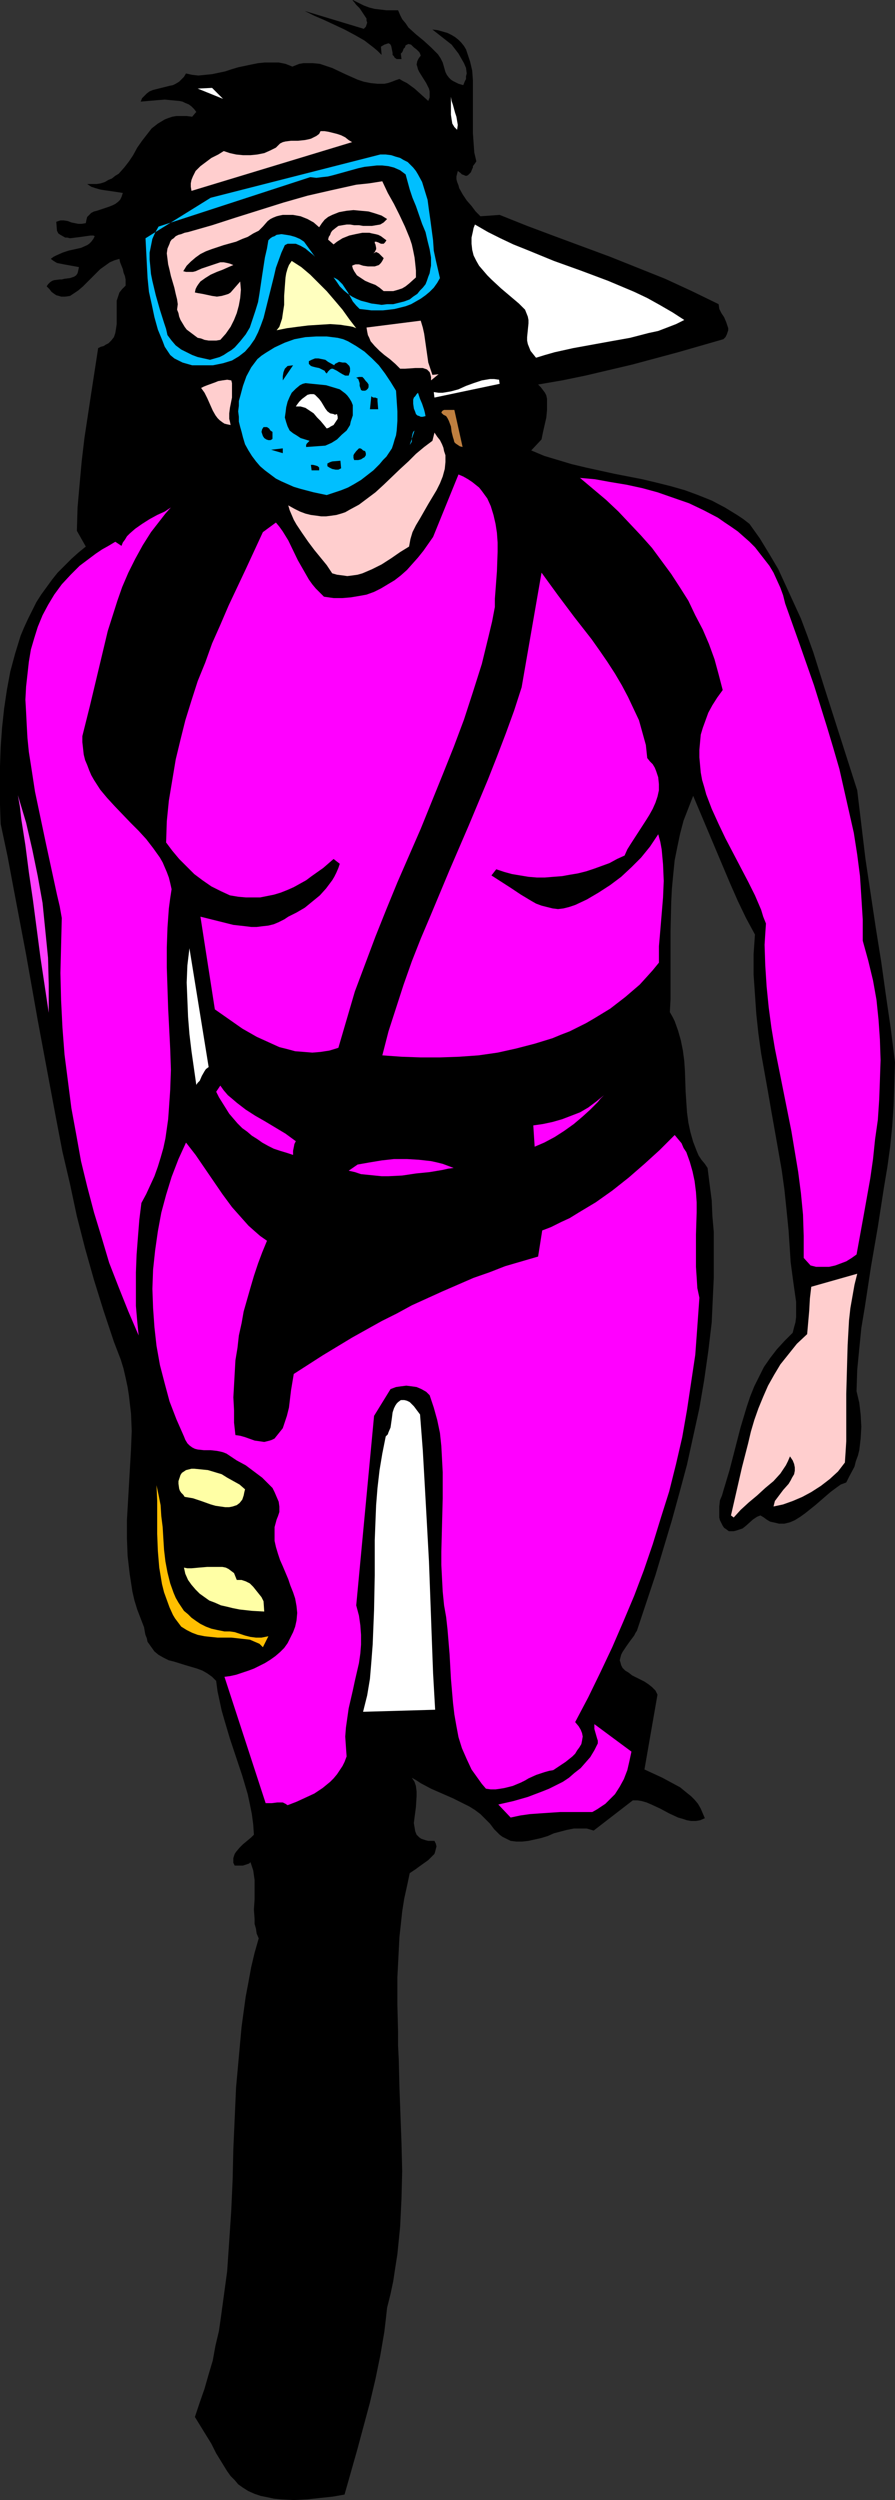 <?xml version="1.0" encoding="UTF-8" standalone="no"?>
<svg
   version="1.0"
   width="55.746mm"
   height="155.668mm"
   id="svg44"
   sodipodi:docname="Scuba Diver 24.wmf"
   xmlns:inkscape="http://www.inkscape.org/namespaces/inkscape"
   xmlns:sodipodi="http://sodipodi.sourceforge.net/DTD/sodipodi-0.dtd"
   xmlns="http://www.w3.org/2000/svg"
   xmlns:svg="http://www.w3.org/2000/svg">
  <rect width="100%" height="100%" fill="#333333" stroke="none"/>
  <sodipodi:namedview
     id="namedview44"
     pagecolor="#ffffff"
     bordercolor="#000000"
     borderopacity="0.25"
     inkscape:showpageshadow="2"
     inkscape:pageopacity="0.0"
     inkscape:pagecheckerboard="0"
     inkscape:deskcolor="#d1d1d1"
     inkscape:document-units="mm" />
  <defs
     id="defs1">
    <pattern
       id="WMFhbasepattern"
       patternUnits="userSpaceOnUse"
       width="6"
       height="6"
       x="0"
       y="0" />
  </defs>
  <path
     style="fill:#000000;fill-opacity:1;fill-rule:evenodd;stroke:none"
     d="m 20.197,128.627 -2.1,-3.717 0.162,-5.494 0.485,-5.494 0.485,-5.333 0.646,-5.494 1.616,-10.665 1.616,-10.503 0.646,-0.323 0.646,-0.162 0.485,-0.323 0.646,-0.323 0.646,-0.646 0.646,-0.808 0.323,-0.97 0.162,-0.97 0.162,-1.131 V 75.14 74.009 71.746 70.777 l 0.323,-0.97 0.323,-0.97 0.646,-0.808 0.808,-0.808 v -0.646 -0.808 l -0.162,-0.808 -0.323,-0.808 -0.162,-0.808 -0.323,-0.808 -0.323,-0.808 -0.162,-0.808 -1.131,0.323 -1.131,0.485 -1.131,0.808 -1.131,0.808 -2.1,2.101 -1.939,1.939 -1.131,0.97 -0.969,0.646 -0.969,0.646 -1.131,0.162 h -0.485 -0.485 l -0.485,-0.162 -0.646,-0.162 -0.485,-0.323 -0.646,-0.485 -0.485,-0.646 -0.646,-0.646 0.323,-0.485 0.485,-0.485 0.485,-0.323 0.485,-0.162 1.293,-0.162 H 14.542 l 0.646,-0.162 1.293,-0.162 0.485,-0.162 0.485,-0.162 0.485,-0.323 0.323,-0.485 0.162,-0.646 0.162,-0.808 -1.777,-0.323 -1.777,-0.323 -0.808,-0.162 -0.808,-0.162 -0.808,-0.485 -0.646,-0.485 0.646,-0.485 0.646,-0.323 1.454,-0.646 1.454,-0.485 1.454,-0.323 1.454,-0.323 1.454,-0.646 0.485,-0.323 0.485,-0.485 0.485,-0.646 0.323,-0.646 -0.323,-0.162 h -0.646 l -1.131,0.162 -1.131,0.162 -1.293,0.162 -1.293,0.162 -0.646,-0.162 H 15.35 L 14.219,55.264 13.734,54.941 13.411,54.295 v 0 l -0.162,-2.101 0.969,-0.323 h 0.808 l 0.969,0.162 0.808,0.323 0.808,0.162 0.808,0.162 h 0.808 l 0.969,-0.162 0.162,-0.808 0.162,-0.646 0.485,-0.485 0.485,-0.485 0.646,-0.323 0.646,-0.162 1.454,-0.485 1.454,-0.485 0.808,-0.323 0.646,-0.323 0.646,-0.485 0.485,-0.485 0.323,-0.646 0.323,-0.97 L 26.821,45.084 24.559,44.761 23.59,44.599 22.459,44.276 21.489,43.953 20.52,43.306 h 1.131 1.131 l 0.969,-0.162 0.969,-0.323 0.808,-0.485 0.808,-0.323 0.808,-0.646 0.808,-0.485 1.293,-1.454 1.131,-1.454 0.969,-1.454 0.969,-1.778 1.131,-1.616 1.131,-1.454 1.131,-1.454 1.454,-1.131 0.808,-0.485 0.808,-0.485 0.808,-0.323 0.969,-0.323 0.969,-0.162 h 1.131 1.293 l 1.293,0.162 0.969,-1.131 v 0 l -0.485,-0.646 -0.646,-0.646 -0.646,-0.485 -0.808,-0.323 -0.646,-0.323 -0.808,-0.162 -1.777,-0.162 -1.616,-0.162 -1.939,0.162 -1.939,0.162 -1.777,0.162 0.323,-0.808 0.646,-0.646 0.485,-0.485 0.646,-0.485 0.808,-0.323 0.646,-0.162 3.231,-0.808 0.808,-0.162 0.646,-0.323 0.808,-0.485 0.485,-0.485 0.646,-0.646 0.485,-0.808 1.454,0.323 1.454,0.162 1.616,-0.162 1.616,-0.162 3.07,-0.646 1.454,-0.485 1.616,-0.485 3.07,-0.646 1.616,-0.323 1.616,-0.162 h 1.616 1.616 l 1.616,0.323 1.616,0.646 0.808,-0.323 0.808,-0.323 0.969,-0.162 h 0.808 1.454 l 1.616,0.162 1.454,0.485 1.454,0.485 3.07,1.454 2.908,1.293 1.454,0.485 1.616,0.323 1.616,0.162 h 1.616 l 0.808,-0.162 0.969,-0.323 0.808,-0.323 0.969,-0.323 0.808,0.485 0.969,0.485 1.777,1.293 1.616,1.454 1.616,1.454 0.323,-0.808 v -0.646 -0.808 l -0.162,-0.646 -0.323,-0.646 -0.323,-0.646 -0.808,-1.293 -0.808,-1.293 -0.323,-0.646 -0.162,-0.646 -0.162,-0.485 0.162,-0.808 0.323,-0.646 0.485,-0.646 -0.162,-0.485 -0.162,-0.323 -0.646,-0.646 -0.646,-0.485 -0.646,-0.646 -0.646,-0.162 -0.323,0.162 -0.323,0.162 -0.162,0.485 -0.323,0.323 -0.162,0.485 -0.162,0.323 -0.323,0.323 0.162,1.293 H 93.875 93.39 L 92.905,13.574 92.744,13.25 92.421,12.927 v -0.485 l -0.162,-0.808 -0.162,-0.808 -0.162,-0.323 -0.162,-0.162 -0.323,-0.162 -0.485,0.162 -0.485,0.162 -0.808,0.485 0.162,1.939 L 88.866,11.958 87.896,11.15 85.796,9.534 83.534,8.241 81.11,6.948 76.263,4.686 74.001,3.717 71.739,2.585 85.634,6.787 86.119,6.302 86.281,5.817 86.442,5.333 86.281,4.848 V 4.363 L 85.958,3.878 85.311,2.909 84.665,1.939 83.857,1.131 83.372,0.485 83.049,0.162 V 0 l 1.293,0.646 1.293,0.646 1.293,0.485 1.293,0.323 1.454,0.162 1.293,0.162 h 1.293 1.454 l 0.485,1.131 0.485,0.97 0.808,0.97 0.646,0.97 1.777,1.616 1.777,1.454 1.777,1.616 0.808,0.808 0.808,0.808 0.646,0.97 0.485,0.97 0.323,1.131 0.323,1.131 0.323,0.646 0.485,0.646 0.485,0.485 0.485,0.323 0.646,0.323 0.646,0.323 1.131,0.323 0.323,-0.808 0.323,-0.646 v -0.646 l 0.162,-0.646 -0.162,-1.293 -0.485,-1.131 -0.646,-1.131 -0.646,-1.131 -1.616,-2.101 -4.524,-3.555 1.293,0.162 1.131,0.323 1.131,0.323 0.969,0.485 0.808,0.485 0.808,0.646 0.646,0.646 0.646,0.808 0.485,0.808 0.323,0.97 0.323,0.97 0.323,0.97 0.485,2.101 0.162,2.262 v 2.424 5.009 2.585 2.424 l 0.162,2.262 0.162,2.262 0.485,2.101 -0.323,0.485 -0.485,0.646 v 0.323 l -0.162,0.323 -0.323,0.808 -0.485,0.485 -0.162,0.162 -0.323,0.162 h -0.323 l -0.323,-0.162 -0.485,-0.162 -0.323,-0.323 -0.646,-0.485 -0.162,0.646 -0.162,0.646 v 0.646 l 0.162,0.646 0.323,0.808 0.162,0.646 0.808,1.454 0.969,1.454 1.131,1.293 0.969,1.293 1.131,1.131 4.524,-0.323 6.463,2.585 6.463,2.424 13.088,4.848 6.463,2.585 6.463,2.585 6.301,2.909 6.301,3.07 0.162,1.131 0.485,0.97 0.323,0.485 0.323,0.485 0.485,1.131 0.323,0.97 0.162,0.485 v 0.485 l -0.162,0.485 -0.162,0.485 -0.323,0.646 -0.485,0.485 -10.664,3.07 -10.825,2.909 -5.494,1.293 -5.494,1.293 -5.494,1.131 -5.655,0.97 0.646,0.646 0.485,0.646 0.485,0.646 0.323,0.646 0.162,0.808 v 0.808 1.778 l -0.162,1.778 -0.808,3.555 -0.323,1.616 -2.424,2.585 3.07,1.293 3.231,0.97 3.231,0.97 3.393,0.808 6.625,1.454 6.625,1.293 3.393,0.808 3.231,0.808 3.393,0.97 3.07,1.131 3.231,1.293 3.07,1.616 2.908,1.778 1.454,0.97 1.454,1.131 2.424,3.393 2.262,3.717 2.1,3.555 1.777,3.878 1.777,3.878 1.777,3.878 1.454,3.878 1.454,4.04 2.585,8.241 2.585,8.08 2.585,8.08 2.585,8.08 0.969,8.08 0.969,8.08 2.424,16.159 1.293,8.08 1.131,8.08 1.131,7.756 0.969,7.756 -0.162,5.171 -0.162,5.009 -0.323,4.848 -0.485,4.848 -0.646,4.686 -0.808,4.848 -1.454,9.372 -1.616,9.372 -1.454,9.534 -0.808,4.848 -0.485,4.848 -0.485,5.009 -0.162,5.009 0.646,2.747 0.323,2.747 0.162,2.909 -0.162,2.747 -0.323,2.747 -0.323,1.293 -0.485,1.293 -0.323,1.293 -1.293,2.424 -0.646,1.293 -1.293,0.485 -1.131,0.808 -1.293,0.97 -1.131,0.97 -2.424,2.101 -2.424,1.939 -1.131,0.808 -1.293,0.808 -1.131,0.485 -1.293,0.323 h -1.293 l -0.646,-0.162 -1.454,-0.323 -0.808,-0.485 -0.646,-0.485 -0.808,-0.485 -0.808,0.323 -0.969,0.646 -1.616,1.454 -0.808,0.646 -0.969,0.323 -0.485,0.162 -0.646,0.162 h -0.485 -0.646 l -0.646,-0.485 -0.485,-0.323 -0.323,-0.485 -0.323,-0.646 -0.323,-0.646 -0.162,-0.646 v -1.293 -1.293 l 0.162,-1.454 0.485,-1.131 0.323,-1.131 1.454,-4.848 2.585,-10.019 1.454,-4.848 0.808,-2.424 0.969,-2.424 1.131,-2.262 1.131,-2.262 1.454,-2.101 1.616,-2.101 1.777,-1.939 1.939,-1.939 0.323,-1.293 0.323,-1.131 0.162,-1.293 v -1.131 -2.424 l -0.323,-2.262 -0.323,-2.262 -0.323,-2.424 -0.323,-2.424 -0.162,-2.585 -0.323,-4.848 -0.485,-4.848 -0.485,-4.686 -0.646,-4.686 -1.616,-9.211 -0.808,-4.525 -0.808,-4.686 -1.616,-9.049 -0.646,-4.686 -0.485,-4.525 -0.323,-4.686 -0.323,-4.686 v -4.686 l 0.323,-4.686 -2.1,-3.878 -1.939,-4.04 -1.777,-4.04 -1.777,-4.201 -6.948,-16.482 -1.131,2.909 -1.131,2.909 -0.808,3.07 -0.646,3.07 -0.646,3.232 -0.323,3.232 -0.323,3.393 -0.162,3.232 -0.162,6.787 v 12.927 3.07 l -0.162,3.07 0.646,1.131 0.485,0.97 0.808,2.262 0.646,2.262 0.485,2.424 0.323,2.424 0.162,2.424 0.162,4.848 0.323,4.848 0.323,2.424 0.485,2.262 0.646,2.262 0.808,2.101 0.485,1.131 0.646,0.97 0.808,0.97 0.646,0.97 0.485,3.878 0.485,3.717 0.162,3.717 0.323,3.717 v 3.555 7.272 l -0.323,6.948 -0.162,3.555 -0.808,6.787 -0.969,6.787 -1.131,6.625 -1.454,6.625 -1.454,6.625 -1.777,6.625 -1.777,6.464 -1.939,6.464 -1.939,6.464 -4.363,13.089 -0.323,0.485 -0.323,0.646 -0.969,1.293 -0.808,1.131 -0.969,1.454 -0.323,0.646 -0.162,0.646 -0.162,0.646 0.162,0.485 0.162,0.646 0.323,0.646 0.646,0.646 0.808,0.485 0.808,0.646 0.969,0.485 1.939,0.97 0.969,0.646 0.808,0.646 0.808,0.808 0.485,0.97 -3.07,17.613 4.201,1.939 2.1,1.131 2.1,1.131 1.777,1.454 0.808,0.646 0.808,0.808 0.808,0.97 0.646,1.131 0.485,1.131 0.485,1.131 -1.131,0.485 -0.969,0.162 h -1.131 l -0.969,-0.162 -0.969,-0.323 -1.131,-0.323 -2.1,-0.97 -2.1,-1.131 -2.1,-0.97 -1.131,-0.485 -1.131,-0.323 -0.969,-0.162 h -1.131 l -9.21,7.11 -1.616,-0.485 h -1.454 -1.616 l -1.616,0.323 -3.07,0.808 -1.454,0.646 -1.616,0.485 -1.454,0.323 -1.454,0.323 -1.454,0.162 h -1.454 l -1.293,-0.162 -0.646,-0.323 -0.646,-0.323 -0.646,-0.323 -0.646,-0.485 -0.646,-0.646 -0.646,-0.646 -0.969,-1.293 -1.131,-1.131 -1.131,-1.131 -1.293,-0.97 -1.293,-0.808 -1.293,-0.646 -2.585,-1.293 -2.585,-1.131 -2.585,-1.131 -2.424,-1.293 -0.969,-0.646 -1.131,-0.646 0.646,0.97 0.323,0.97 0.162,1.293 v 1.131 l -0.162,2.585 -0.323,2.424 -0.162,1.293 0.162,0.97 0.162,0.97 0.323,0.808 0.323,0.323 0.323,0.323 0.485,0.323 0.485,0.162 0.485,0.162 0.646,0.162 h 1.454 l 0.323,0.646 0.162,0.646 -0.162,0.646 -0.162,0.646 -0.162,0.485 -0.485,0.485 -0.969,0.97 -1.131,0.808 -1.131,0.808 -0.646,0.485 -0.485,0.323 -0.969,0.646 -0.646,3.07 -0.646,2.909 -0.485,3.07 -0.323,3.07 -0.323,2.909 -0.162,3.232 -0.323,6.302 v 6.302 l 0.162,6.464 v 3.232 l 0.162,3.232 0.162,6.625 0.485,13.089 0.162,6.625 -0.162,6.464 -0.323,6.625 -0.323,3.232 -0.323,3.232 -0.485,3.07 -0.485,3.232 -0.646,3.07 -0.808,3.232 -0.323,2.909 -0.323,2.747 -0.969,5.656 -1.131,5.494 -1.293,5.494 -2.908,10.827 -3.07,10.827 -2.747,0.485 -3.07,0.323 -2.908,0.323 -3.231,0.162 -3.07,-0.162 -1.616,-0.162 -1.454,-0.323 -1.616,-0.323 -1.454,-0.485 -1.454,-0.646 -1.293,-0.808 -1.131,-0.808 -0.808,-0.97 -0.969,-0.97 -0.808,-1.131 -1.293,-2.101 -1.293,-2.101 -1.131,-2.262 -1.293,-2.101 -1.293,-2.101 -1.293,-2.101 1.131,-3.393 1.131,-3.232 0.969,-3.393 0.969,-3.232 0.646,-3.555 0.808,-3.393 0.485,-3.393 0.485,-3.555 0.969,-7.11 0.485,-7.11 0.485,-7.272 0.323,-7.272 0.162,-7.11 0.323,-7.272 0.323,-7.272 0.646,-7.11 0.646,-7.11 0.485,-3.555 0.485,-3.555 0.646,-3.393 0.646,-3.555 0.808,-3.393 0.969,-3.393 -0.485,-1.131 -0.162,-1.131 -0.323,-1.131 v -1.131 l -0.162,-2.262 0.162,-2.424 v -2.262 -2.262 l -0.323,-2.262 -0.323,-0.97 -0.323,-0.97 -0.323,0.323 -0.485,0.162 -0.969,0.323 h -1.939 l -0.323,-0.646 v -0.485 -0.646 l 0.162,-0.485 0.162,-0.485 0.323,-0.485 0.808,-0.97 0.808,-0.808 0.969,-0.808 0.969,-0.808 0.646,-0.646 -0.162,-2.424 -0.323,-2.424 -0.485,-2.424 -0.485,-2.262 -1.293,-4.363 -1.454,-4.363 -1.454,-4.363 -1.293,-4.363 -0.646,-2.262 -0.485,-2.262 -0.485,-2.262 -0.323,-2.424 -0.969,-0.97 -1.131,-0.808 -1.131,-0.646 -1.293,-0.485 -2.747,-0.808 -2.585,-0.808 -1.293,-0.323 -1.293,-0.646 -1.131,-0.646 -0.969,-0.808 -0.808,-1.131 -0.808,-1.131 -0.162,-0.808 -0.323,-0.808 -0.162,-0.808 -0.162,-0.97 -0.808,-2.101 -0.808,-2.101 -0.646,-2.101 -0.485,-2.101 -0.323,-2.101 -0.323,-2.101 -0.485,-4.201 -0.162,-4.201 v -4.201 l 0.969,-16.805 0.162,-4.201 -0.162,-4.04 -0.485,-4.201 -0.323,-2.101 -0.485,-2.262 -0.485,-2.101 -0.646,-2.101 -0.808,-2.101 -0.808,-2.101 -2.424,-7.272 -2.262,-7.272 -2.1,-7.433 -1.939,-7.595 -1.616,-7.595 -1.777,-7.595 -1.454,-7.595 -1.454,-7.756 L 8.887,240.124 6.14,224.612 3.231,209.261 1.777,201.504 0.162,193.909 0,189.385 v -4.525 -4.525 l 0.162,-4.525 0.323,-4.525 0.485,-4.525 0.646,-4.363 0.808,-4.363 1.131,-4.201 0.646,-2.101 0.646,-2.101 0.808,-1.939 0.969,-2.101 0.969,-1.939 0.969,-1.939 1.131,-1.778 1.293,-1.778 1.293,-1.778 1.293,-1.616 1.616,-1.616 1.616,-1.616 1.616,-1.454 z"
     id="path1" />
  <path
     style="fill:#ff3fff;fill-opacity:1;fill-rule:evenodd;stroke:none"
     d="m 4.201,187.123 1.939,6.464 1.454,6.302 1.293,6.302 1.131,6.302 0.646,6.464 0.646,6.464 0.162,6.302 v 6.625 L 10.502,231.883 9.533,225.42 7.756,211.846 6.786,205.221 5.978,198.919 5.494,195.848 5.009,192.778 4.686,189.87 Z"
     id="path2" />
  <path
     style="fill:#ff00ff;fill-opacity:1;fill-rule:evenodd;stroke:none"
     d="m 27.145,127.495 1.454,0.97 0.323,-0.808 0.485,-0.646 0.485,-0.808 0.646,-0.646 1.293,-1.131 1.616,-1.131 1.777,-1.131 1.777,-0.97 1.777,-0.808 1.454,-0.97 -1.293,1.454 -1.131,1.454 -2.262,2.909 -1.939,3.07 -1.777,3.232 -1.616,3.232 -1.454,3.393 -1.131,3.232 -1.131,3.555 -1.131,3.555 -0.808,3.393 -3.393,14.22 -1.777,7.11 V 174.68 l 0.162,1.454 0.162,1.454 0.323,1.293 0.485,1.131 0.485,1.293 0.485,1.131 0.646,1.131 1.454,2.262 1.616,1.939 1.777,1.939 3.716,3.878 1.939,1.939 1.777,1.939 1.616,2.101 1.616,2.262 0.646,1.131 0.485,1.131 0.485,1.131 0.485,1.293 0.323,1.293 0.323,1.454 -0.323,2.101 -0.323,2.424 -0.323,4.525 -0.162,4.686 v 4.686 l 0.323,9.695 0.485,9.534 0.162,4.848 -0.162,4.686 -0.323,4.686 -0.162,2.262 -0.323,2.262 -0.323,2.262 -0.485,2.262 -0.646,2.262 -0.646,2.101 -0.808,2.262 -0.969,2.101 -0.969,2.101 -1.131,2.101 -0.485,3.878 -0.323,4.04 -0.323,4.201 -0.162,4.201 v 4.04 3.878 l 0.323,3.717 0.162,1.616 0.162,1.616 -2.424,-5.656 -2.262,-5.656 -2.262,-5.817 -1.777,-5.979 -1.777,-5.817 -1.616,-6.14 -1.454,-5.979 -1.131,-6.302 -1.131,-6.14 -0.808,-6.302 -0.808,-6.302 -0.485,-6.302 -0.323,-6.464 -0.162,-6.464 0.162,-6.464 0.162,-6.464 -0.485,-2.747 -0.646,-2.747 -1.293,-5.979 -1.293,-5.979 -1.293,-6.14 -1.293,-6.14 -0.969,-6.302 -0.485,-3.07 -0.323,-3.232 -0.162,-2.909 -0.162,-3.232 -0.162,-2.909 0.162,-3.07 0.323,-2.909 0.323,-2.909 0.485,-2.909 0.808,-2.747 0.808,-2.585 1.131,-2.747 1.293,-2.424 1.454,-2.424 1.777,-2.424 2.1,-2.262 2.1,-2.101 1.293,-0.97 1.293,-0.97 1.293,-0.97 1.454,-0.97 1.454,-0.808 z"
     id="path3" />
  <path
     style="fill:#ffbf00;fill-opacity:1;fill-rule:evenodd;stroke:none"
     d="m 36.839,349.522 0.485,2.262 0.485,2.424 0.162,2.585 0.323,2.585 0.162,2.747 0.162,2.585 0.323,2.747 0.485,2.585 0.646,2.585 0.808,2.262 0.485,1.131 0.646,1.131 1.293,1.939 0.969,0.808 0.808,0.808 1.131,0.808 0.969,0.646 1.293,0.646 1.293,0.485 1.454,0.323 1.616,0.323 h 1.293 l 1.131,0.162 2.424,0.808 1.293,0.323 1.293,0.162 h 1.293 l 0.808,-0.162 0.808,-0.162 -1.293,2.585 -0.808,-0.808 -1.131,-0.485 -1.131,-0.485 -1.454,-0.162 -1.454,-0.162 -1.454,-0.162 h -1.616 -1.616 l -1.616,-0.162 -1.454,-0.162 -1.616,-0.323 -1.293,-0.485 -1.293,-0.646 -1.293,-0.808 -0.485,-0.646 -0.485,-0.646 -0.485,-0.646 -0.485,-0.808 -0.808,-1.778 -0.646,-1.778 -0.646,-1.778 -0.485,-1.939 -0.323,-1.939 -0.323,-1.939 -0.323,-3.878 -0.162,-4.04 v -3.878 -3.878 z"
     id="path4" />
  <path
     style="fill:#ff00ff;fill-opacity:1;fill-rule:evenodd;stroke:none"
     d="m 43.787,268.888 2.262,2.909 2.1,3.07 4.201,6.14 2.262,3.07 2.585,2.909 1.293,1.454 1.454,1.293 1.293,1.131 1.616,1.131 -1.131,2.747 -0.969,2.585 -0.969,2.909 -0.808,2.747 -1.616,5.656 -0.485,2.747 -0.646,2.909 -0.323,2.909 -0.485,2.909 -0.162,2.909 -0.162,2.909 -0.162,2.909 0.162,3.07 v 2.909 l 0.323,2.909 1.131,0.162 1.131,0.323 2.262,0.808 1.131,0.162 1.131,0.162 1.293,-0.323 0.485,-0.162 0.646,-0.323 0.646,-0.808 0.646,-0.808 0.646,-0.808 0.323,-0.97 0.646,-1.939 0.485,-1.939 0.485,-4.04 0.323,-1.939 0.323,-1.939 6.786,-4.363 6.948,-4.201 6.948,-3.878 3.555,-1.778 3.555,-1.939 3.555,-1.616 3.555,-1.616 3.716,-1.616 3.716,-1.616 3.716,-1.293 3.716,-1.454 3.878,-1.131 3.878,-1.131 0.969,-6.14 2.1,-0.808 2.262,-1.131 2.1,-0.97 2.1,-1.293 4.039,-2.424 3.878,-2.747 3.878,-3.07 3.716,-3.232 3.555,-3.232 3.555,-3.555 0.808,0.97 0.808,0.97 0.485,1.131 0.646,0.97 0.808,2.262 0.646,2.262 0.485,2.262 0.323,2.585 0.162,2.424 v 2.424 l -0.162,5.171 v 5.171 2.424 l 0.162,2.424 0.162,2.585 0.485,2.262 -0.485,6.787 -0.485,6.625 -0.969,6.464 -0.969,6.464 -1.131,6.464 -1.454,6.302 -1.616,6.464 -1.939,6.14 -1.939,6.302 -2.1,6.14 -2.262,5.979 -2.585,6.14 -2.585,5.979 -2.747,5.817 -2.908,5.979 -3.07,5.817 0.808,0.97 0.485,0.808 0.323,0.808 0.162,0.808 -0.162,0.97 -0.162,0.808 -0.485,0.808 -0.485,0.646 -0.485,0.808 -0.646,0.646 -1.616,1.293 -1.454,0.97 -1.454,0.97 -0.969,0.162 -1.131,0.323 -1.939,0.646 -1.777,0.808 -0.808,0.485 -0.969,0.485 -1.939,0.808 -1.939,0.485 -0.969,0.162 -1.131,0.162 h -1.131 l -1.131,-0.162 -0.969,-1.131 -0.808,-1.131 -0.808,-1.131 -0.808,-1.131 -1.131,-2.424 -1.131,-2.585 -0.808,-2.585 -0.485,-2.585 -0.485,-2.747 -0.323,-2.747 -0.485,-5.656 -0.323,-5.817 -0.485,-5.817 -0.323,-2.909 -0.485,-2.747 -0.323,-3.232 -0.162,-3.07 -0.162,-3.232 v -3.07 l 0.162,-6.302 0.162,-6.302 v -6.14 l -0.162,-3.07 -0.162,-3.07 -0.323,-3.07 -0.646,-3.07 -0.808,-2.909 -0.969,-2.909 -0.808,-0.808 -1.131,-0.646 -1.131,-0.485 -1.131,-0.162 -1.293,-0.162 -1.293,0.162 -1.131,0.162 -1.293,0.485 -3.878,6.302 -4.201,44.599 0.646,2.424 0.323,2.262 0.162,2.262 v 2.262 l -0.162,2.101 -0.323,2.262 -0.969,4.201 -0.485,2.262 -0.485,2.101 -0.485,2.101 -0.323,2.262 -0.323,2.262 -0.162,2.101 0.162,2.424 0.162,2.262 -0.485,1.293 -0.485,0.97 -0.646,0.97 -0.646,0.97 -0.808,0.97 -0.808,0.808 -1.777,1.454 -1.939,1.293 -2.1,0.97 -2.1,0.97 -2.1,0.808 -0.485,-0.323 -0.646,-0.323 h -0.646 -0.646 l -1.293,0.162 h -1.454 l -4.847,-14.866 -4.847,-14.866 1.293,-0.162 1.454,-0.323 1.454,-0.485 1.454,-0.485 1.293,-0.485 1.293,-0.646 1.293,-0.646 1.293,-0.808 1.131,-0.808 1.131,-0.97 0.969,-0.97 0.808,-1.131 0.646,-1.293 0.646,-1.293 0.485,-1.293 0.323,-1.454 0.162,-1.778 -0.162,-1.616 -0.323,-1.778 -0.485,-1.454 -0.646,-1.616 -0.485,-1.454 -1.293,-3.07 -0.646,-1.454 -0.485,-1.454 -0.485,-1.616 -0.323,-1.454 v -1.616 -1.616 l 0.485,-1.778 0.323,-0.808 0.323,-0.97 v -1.293 l -0.162,-1.131 -0.485,-1.131 -0.485,-1.131 -0.485,-0.97 -0.808,-0.808 -0.808,-0.808 -0.808,-0.808 -1.939,-1.454 -1.939,-1.454 -2.1,-1.131 -1.939,-1.293 -0.485,-0.323 -0.808,-0.323 -0.646,-0.162 -0.808,-0.162 -1.454,-0.162 h -1.616 l -1.454,-0.162 -0.646,-0.162 -0.646,-0.323 -0.646,-0.485 -0.485,-0.485 -0.485,-0.808 -0.323,-0.808 -1.777,-4.04 -1.616,-4.201 -1.131,-4.201 -1.131,-4.363 -0.808,-4.525 -0.485,-4.363 -0.323,-4.525 -0.162,-4.525 0.162,-4.525 0.485,-4.525 0.646,-4.525 0.808,-4.363 1.131,-4.201 1.293,-4.201 1.616,-4.201 z"
     id="path5" />
  <path
     style="fill:#ffffa5;fill-opacity:1;fill-rule:evenodd;stroke:none"
     d="m 43.302,368.913 0.808,0.162 h 0.969 l 1.777,-0.162 1.939,-0.162 h 1.777 0.969 0.808 l 0.808,0.162 0.646,0.323 0.646,0.485 0.646,0.485 0.323,0.808 0.323,0.808 h 0.646 0.485 l 0.969,0.323 0.969,0.485 0.808,0.808 0.646,0.808 0.646,0.808 0.646,0.808 0.485,0.97 0.162,2.424 -2.908,-0.162 -2.908,-0.323 -1.616,-0.323 -1.293,-0.323 -1.454,-0.323 -1.454,-0.646 -1.293,-0.485 -1.131,-0.808 -1.131,-0.808 -0.969,-0.97 -0.969,-1.131 -0.808,-1.131 -0.646,-1.454 z"
     id="path6" />
  <path
     style="fill:#ffffa5;fill-opacity:1;fill-rule:evenodd;stroke:none"
     d="m 45.726,345.643 1.616,0.162 1.616,0.162 1.616,0.485 1.616,0.485 1.293,0.808 1.454,0.808 1.454,0.808 1.293,1.131 -0.162,0.646 -0.162,0.808 -0.162,0.485 -0.162,0.485 -0.646,0.808 -0.646,0.485 -0.969,0.323 -0.808,0.162 h -0.969 l -1.131,-0.162 -1.131,-0.162 -1.131,-0.323 -2.262,-0.808 -0.969,-0.323 -0.969,-0.323 -0.969,-0.162 -0.969,-0.162 -0.323,-0.485 -0.485,-0.485 -0.323,-0.485 -0.162,-0.485 -0.162,-1.131 v -0.646 l 0.162,-0.485 0.162,-0.485 0.162,-0.485 0.323,-0.485 0.485,-0.323 0.485,-0.323 0.646,-0.162 0.646,-0.162 z"
     id="path7" />
  <path
     style="fill:#ff00ff;fill-opacity:1;fill-rule:evenodd;stroke:none"
     d="m 61.883,125.233 3.07,-2.262 0.808,0.97 0.808,1.131 1.293,2.101 2.262,4.686 1.293,2.262 1.293,2.262 0.808,1.131 0.808,0.97 0.969,0.97 0.969,0.97 2.262,0.323 h 2.1 l 1.939,-0.162 1.939,-0.323 1.777,-0.323 1.777,-0.646 1.616,-0.808 1.616,-0.97 1.616,-0.97 1.454,-1.131 1.454,-1.293 1.293,-1.454 1.293,-1.454 1.293,-1.616 1.131,-1.616 1.131,-1.616 5.978,-14.705 1.131,0.485 1.131,0.646 0.969,0.646 0.808,0.646 0.808,0.646 0.646,0.808 1.293,1.778 0.808,1.778 0.646,2.101 0.485,2.101 0.323,2.101 0.162,2.262 v 2.262 l -0.162,4.525 -0.323,4.363 -0.162,2.101 v 1.939 l -0.646,3.393 -0.808,3.393 -1.616,6.625 -2.1,6.625 -2.1,6.464 -2.424,6.464 -2.585,6.464 -5.17,12.766 -5.494,12.604 -2.585,6.302 -2.585,6.464 -2.424,6.464 -2.424,6.464 -1.939,6.625 -1.939,6.625 -2.1,0.646 -2.1,0.323 -1.939,0.162 -1.939,-0.162 -2.1,-0.162 -1.777,-0.485 -1.939,-0.485 -1.777,-0.808 -1.777,-0.808 -1.777,-0.808 -3.393,-1.939 -3.231,-2.262 -3.231,-2.262 -3.393,-21.815 2.585,0.646 2.585,0.646 2.585,0.646 2.908,0.323 1.293,0.162 h 1.293 l 1.293,-0.162 1.454,-0.162 1.293,-0.323 1.131,-0.485 1.293,-0.646 0.969,-0.646 1.939,-0.97 1.939,-1.131 1.777,-1.454 1.777,-1.454 1.454,-1.616 1.454,-1.939 0.485,-0.808 0.485,-0.97 0.485,-1.131 0.323,-0.97 -1.454,-1.131 -2.424,2.101 -2.747,1.939 -1.293,0.97 -1.454,0.808 -1.454,0.808 -1.454,0.646 -1.616,0.646 -1.616,0.485 -1.616,0.323 -1.616,0.323 h -1.777 -1.616 l -1.777,-0.162 -1.939,-0.323 -2.1,-0.97 -2.262,-1.131 -2.1,-1.454 -1.939,-1.454 -1.777,-1.778 -1.777,-1.778 -1.616,-1.939 -1.454,-1.939 0.162,-5.009 0.485,-4.848 0.808,-4.848 0.808,-4.848 1.131,-4.686 1.131,-4.525 1.454,-4.686 1.454,-4.525 1.777,-4.363 1.616,-4.525 1.939,-4.363 1.939,-4.525 4.039,-8.564 z"
     id="path8" />
  <path
     style="fill:#ffffff;fill-opacity:1;fill-rule:evenodd;stroke:none"
     d="m 49.119,251.113 -0.646,0.485 -0.323,0.485 -0.646,1.131 -0.485,1.131 -0.485,0.485 -0.323,0.485 -1.131,-7.918 -0.485,-4.04 -0.323,-4.04 -0.162,-4.04 -0.162,-4.04 0.162,-4.04 0.485,-4.04 z"
     id="path9" />
  <path
     style="fill:#00bfff;fill-opacity:1;fill-rule:evenodd;stroke:none"
     d="M 49.603,46.538 89.512,36.358 h 1.293 l 1.293,0.162 0.969,0.323 1.131,0.323 0.808,0.485 0.969,0.485 0.646,0.646 0.646,0.646 0.646,0.808 0.485,0.808 0.969,1.778 0.646,2.101 0.646,2.101 0.323,2.424 0.323,2.262 0.646,4.848 0.162,2.424 0.485,2.262 0.485,2.101 0.485,2.101 -0.646,1.131 -0.808,1.131 -0.969,0.97 -0.969,0.808 -1.131,0.808 -1.131,0.646 -1.131,0.646 -1.293,0.485 -1.293,0.323 -1.293,0.323 -1.293,0.162 -1.454,0.162 h -1.293 -1.454 l -1.293,-0.162 -1.454,-0.162 -0.808,-0.808 -0.808,-0.97 -1.131,-2.101 -0.646,-0.97 -0.646,-0.97 -0.969,-0.97 -0.485,-0.323 -0.646,-0.323 0.808,1.131 0.646,0.97 0.969,0.97 0.969,0.808 0.969,0.646 0.969,0.485 1.131,0.485 1.293,0.323 1.131,0.323 1.293,0.162 1.131,0.162 1.293,-0.162 h 1.454 l 1.293,-0.323 1.293,-0.323 1.293,-0.485 0.808,-0.646 0.969,-0.646 0.646,-0.808 0.646,-0.646 0.646,-0.808 0.323,-0.808 0.323,-0.97 0.323,-0.808 0.162,-0.97 0.162,-0.808 v -1.939 l -0.323,-1.939 -0.485,-1.939 -0.485,-2.101 -0.808,-1.939 -1.454,-4.201 -0.808,-1.939 -0.646,-1.939 -0.485,-1.778 -0.485,-1.778 -1.293,-0.97 -1.454,-0.646 -1.293,-0.323 -1.454,-0.162 h -1.293 l -1.454,0.162 -1.454,0.162 -1.454,0.323 -2.908,0.808 -2.908,0.808 -1.293,0.323 -1.454,0.162 -1.293,0.162 -1.454,-0.162 v 0 l -35.708,11.635 -0.808,1.454 -0.646,1.454 -0.323,1.616 -0.323,1.616 v 1.616 l 0.162,1.616 0.162,1.778 0.323,1.616 0.808,3.393 0.969,3.393 0.969,3.07 0.485,1.454 0.323,1.454 0.485,0.646 0.485,0.646 0.969,1.131 1.293,0.97 1.293,0.646 1.293,0.646 1.293,0.485 2.908,0.646 1.131,-0.323 1.131,-0.323 0.969,-0.485 0.969,-0.646 0.808,-0.485 0.808,-0.646 1.293,-1.454 1.293,-1.616 0.969,-1.616 0.646,-1.939 0.646,-1.939 0.646,-2.101 0.323,-1.939 0.646,-4.363 0.646,-4.201 0.485,-2.101 0.323,-1.939 0.485,-0.485 0.485,-0.323 0.485,-0.162 0.485,-0.323 1.131,-0.162 1.131,0.162 0.969,0.162 1.131,0.323 1.131,0.485 0.969,0.646 2.585,3.555 v 0 L 74.001,60.273 73.84,60.112 73.678,59.95 72.87,59.304 71.901,58.496 70.77,57.85 69.639,57.365 H 68.992 68.346 67.7 l -0.646,0.323 -0.808,1.778 -0.646,1.778 -0.646,1.778 -0.485,2.101 -0.969,3.878 -0.969,3.878 -0.485,1.939 -0.646,1.778 -0.646,1.616 -0.808,1.616 -1.131,1.616 -1.131,1.293 -1.454,1.131 -0.808,0.485 -0.808,0.485 -2.1,0.646 -2.424,0.485 H 47.664 46.372 45.241 l -1.131,-0.323 -1.131,-0.323 -0.969,-0.485 -0.969,-0.485 -0.969,-0.808 -0.646,-0.97 -0.646,-0.97 -0.485,-1.293 -1.131,-2.747 -0.808,-2.909 -0.646,-3.07 -0.646,-2.909 -0.323,-3.232 -0.162,-3.07 -0.323,-6.302 z"
     id="path10" />
  <path
     style="fill:#ff00ff;fill-opacity:1;fill-rule:evenodd;stroke:none"
     d="m 51.865,255.476 0.808,1.131 0.969,1.131 0.969,0.808 1.131,0.97 2.1,1.616 2.262,1.454 2.262,1.293 2.424,1.454 2.424,1.454 2.424,1.778 -0.323,0.646 -0.162,0.808 -0.162,0.808 v 0.97 l -1.454,-0.485 -1.616,-0.485 -1.454,-0.485 -1.293,-0.646 -1.454,-0.808 -1.131,-0.808 -1.293,-0.808 -1.131,-0.97 -1.131,-0.808 -1.131,-1.131 -0.969,-1.131 -0.969,-1.131 -0.808,-1.293 -0.808,-1.293 -0.808,-1.293 -0.646,-1.293 z"
     id="path11" />
  <path
     style="fill:#ffcece;fill-opacity:1;fill-rule:evenodd;stroke:none"
     d="m 44.271,54.618 5.655,-1.616 5.494,-1.778 11.31,-3.555 5.655,-1.616 5.655,-1.293 2.908,-0.646 2.908,-0.646 3.07,-0.323 3.07,-0.485 1.293,2.747 1.454,2.585 1.293,2.585 1.293,2.747 1.131,2.747 0.485,1.454 0.323,1.454 0.323,1.616 0.162,1.454 0.162,1.616 v 1.616 l -1.616,1.454 -0.808,0.646 -0.808,0.485 -0.969,0.323 -1.131,0.323 h -1.131 -1.131 l -0.969,-0.808 -0.969,-0.646 -1.293,-0.485 -1.131,-0.485 -0.969,-0.646 -0.969,-0.646 -0.323,-0.485 -0.323,-0.485 -0.323,-0.646 -0.162,-0.646 0.323,-0.162 0.485,-0.162 h 0.323 0.485 l 0.969,0.323 1.131,0.162 h 1.131 0.485 l 0.485,-0.162 0.485,-0.162 0.485,-0.485 0.323,-0.485 0.323,-0.646 -0.646,-0.646 -0.485,-0.485 -0.323,-0.162 -0.323,-0.162 -0.323,0.162 -0.323,0.162 0.323,-0.323 0.162,-0.323 0.162,-0.323 v -0.323 l -0.162,-0.808 -0.162,-0.323 v -0.323 h 0.323 l 0.485,0.162 0.646,0.323 h 0.323 0.323 l 0.323,-0.323 0.323,-0.485 -0.646,-0.485 -0.646,-0.485 -0.646,-0.323 -0.646,-0.162 -0.808,-0.162 -0.646,-0.162 h -1.616 l -1.616,0.323 -1.454,0.323 -1.616,0.646 -1.293,0.808 -0.808,0.646 -1.293,-1.131 0.162,-0.646 0.323,-0.485 0.162,-0.485 0.323,-0.485 0.808,-0.646 0.646,-0.485 0.969,-0.162 0.969,-0.162 h 0.808 l 0.969,0.162 h 1.131 l 0.969,0.162 h 1.131 0.969 l 0.969,-0.162 0.969,-0.162 0.808,-0.485 0.808,-0.808 -1.293,-0.808 -1.454,-0.485 -1.616,-0.485 -1.777,-0.162 -1.777,-0.162 -1.616,0.162 -1.777,0.323 -1.616,0.646 -0.969,0.485 -0.808,0.646 -0.646,0.808 -0.646,0.97 -1.293,-1.131 -1.454,-0.808 -1.616,-0.646 -1.777,-0.323 h -1.616 -0.808 l -0.808,0.162 -0.646,0.162 -0.808,0.323 -0.646,0.323 -0.646,0.485 -1.131,1.293 -0.969,0.97 -1.293,0.646 -1.293,0.808 -1.293,0.485 -1.454,0.646 -2.908,0.808 -2.908,0.97 -1.293,0.485 -1.293,0.646 -1.131,0.808 -1.131,0.97 -0.969,0.97 -0.808,1.293 0.646,0.162 h 0.808 0.808 l 0.646,-0.162 1.454,-0.646 1.454,-0.485 1.454,-0.485 1.454,-0.485 h 0.808 l 0.808,0.162 0.646,0.162 0.808,0.323 -1.131,0.485 -1.454,0.646 -1.293,0.485 -1.454,0.646 -1.293,0.808 -1.131,0.808 -0.485,0.646 -0.323,0.485 -0.323,0.646 -0.162,0.808 0.808,0.162 0.969,0.162 2.262,0.485 1.131,0.162 1.131,-0.162 1.131,-0.323 0.485,-0.162 0.485,-0.323 2.262,-2.585 0.162,1.939 -0.162,1.939 -0.323,1.778 -0.485,1.778 -0.646,1.616 -0.808,1.616 -1.131,1.616 -1.293,1.454 -0.969,0.162 H 49.927 49.119 L 48.149,79.988 47.341,79.664 46.533,79.503 45.887,79.018 45.241,78.533 44.595,78.049 43.948,77.564 43.464,76.917 42.979,76.109 42.494,75.301 42.171,74.494 42.009,73.686 l -0.323,-0.808 0.162,-1.293 -0.162,-1.131 -0.323,-1.293 -0.323,-1.454 -0.808,-2.747 -0.323,-1.454 -0.323,-1.293 -0.162,-1.293 -0.162,-1.293 0.162,-1.131 0.485,-1.131 0.162,-0.485 0.323,-0.485 0.485,-0.323 0.485,-0.485 0.646,-0.323 0.646,-0.162 0.808,-0.323 z"
     id="path12" />
  <path
     style="fill:#ffcece;fill-opacity:1;fill-rule:evenodd;stroke:none"
     d="m 54.451,89.521 0.162,0.646 v 0.808 1.293 1.293 l -0.485,2.424 -0.162,1.293 v 1.293 l 0.162,0.646 0.162,0.808 -0.808,-0.162 -0.646,-0.162 -0.485,-0.323 -0.646,-0.485 -0.485,-0.485 -0.485,-0.646 -0.646,-1.131 -0.646,-1.454 -0.646,-1.454 -0.646,-1.293 -0.808,-1.131 0.323,-0.162 0.323,-0.162 0.808,-0.323 1.777,-0.646 0.808,-0.323 0.969,-0.162 1.131,-0.162 z"
     id="path13" />
  <path
     style="fill:#ffcece;fill-opacity:1;fill-rule:evenodd;stroke:none"
     d="m 52.673,35.55 1.454,0.485 1.454,0.323 1.616,0.162 h 1.777 l 1.616,-0.162 1.616,-0.323 1.454,-0.646 1.293,-0.646 0.485,-0.485 0.485,-0.485 0.646,-0.323 0.646,-0.162 1.293,-0.162 h 1.616 l 1.616,-0.162 0.808,-0.162 0.646,-0.162 0.646,-0.323 0.646,-0.323 0.646,-0.485 0.323,-0.646 h 0.969 l 0.969,0.162 1.939,0.485 0.969,0.323 0.969,0.485 0.808,0.646 0.808,0.485 -37.808,11.473 -0.162,-0.97 v -0.808 l 0.162,-0.808 0.323,-0.808 0.323,-0.646 0.323,-0.646 1.131,-1.131 1.293,-0.97 1.293,-0.97 1.616,-0.808 z"
     id="path14" />
  <path
     style="fill:#ffffff;fill-opacity:1;fill-rule:evenodd;stroke:none"
     d="m 52.512,23.269 -5.978,-2.424 3.393,-0.162 z"
     id="path15" />
  <path
     style="fill:#00bfff;fill-opacity:1;fill-rule:evenodd;stroke:none"
     d="m 60.59,84.512 0.969,-0.808 0.969,-0.646 2.1,-1.293 2.424,-1.131 2.262,-0.808 2.585,-0.485 2.585,-0.162 h 2.424 l 2.585,0.323 1.293,0.323 1.131,0.485 1.939,1.131 1.939,1.293 1.777,1.616 1.616,1.616 1.454,1.939 1.293,1.939 1.293,2.101 0.162,2.424 0.162,2.424 v 2.262 l -0.162,2.262 -0.162,1.131 -0.323,0.97 -0.323,1.131 -0.323,0.97 -0.646,0.97 -0.646,0.97 -0.808,0.808 -0.808,0.97 -1.454,1.454 -1.454,1.131 -1.454,1.131 -1.616,0.97 -1.454,0.808 -1.616,0.646 -3.393,1.131 -3.07,-0.646 -3.07,-0.808 -1.616,-0.485 -1.454,-0.646 -1.454,-0.646 -1.293,-0.646 -1.293,-0.97 -1.293,-0.97 -1.131,-0.97 -0.969,-1.131 -0.969,-1.293 -0.808,-1.293 -0.808,-1.454 -0.485,-1.616 -0.323,-1.293 -0.323,-1.131 -0.323,-1.293 v -1.131 l -0.162,-1.293 0.162,-1.293 v -1.131 l 0.323,-1.131 0.646,-2.424 0.808,-2.262 1.131,-2.101 z"
     id="path16" />
  <path
     style="fill:#000000;fill-opacity:1;fill-rule:evenodd;stroke:none"
     d="m 62.045,100.51 h 0.485 0.323 l 0.485,0.323 0.323,0.485 0.485,0.323 v 0.323 0.323 0.485 0.485 l -0.162,0.162 -0.323,0.162 h -0.485 l -0.485,-0.162 -0.485,-0.323 -0.323,-0.485 -0.162,-0.485 -0.162,-0.485 0.162,-0.646 z"
     id="path17" />
  <path
     style="fill:#000000;fill-opacity:1;fill-rule:evenodd;stroke:none"
     d="m 66.569,106.65 -2.747,-0.808 2.747,-0.323 z"
     id="path18" />
  <path
     style="fill:#ffffff;fill-opacity:1;fill-rule:evenodd;stroke:none"
     d="m 90.805,338.049 0.485,-0.485 0.162,-0.485 0.485,-1.131 0.162,-1.131 0.162,-1.131 0.162,-1.293 0.323,-0.97 0.323,-0.646 0.323,-0.485 0.323,-0.323 0.646,-0.485 h 0.808 l 0.646,0.162 0.646,0.323 0.485,0.485 0.485,0.485 0.485,0.646 0.969,1.293 0.646,8.403 0.485,8.564 0.485,8.726 0.485,8.888 0.323,8.726 0.323,8.888 0.323,8.726 0.485,8.564 -16.965,0.485 0.969,-3.878 0.646,-3.878 0.323,-3.878 0.323,-4.201 0.162,-4.04 0.162,-4.04 0.162,-8.241 v -8.241 l 0.162,-4.201 0.162,-4.04 0.323,-4.04 0.485,-4.201 0.646,-3.878 z"
     id="path19" />
  <path
     style="fill:#ffcece;fill-opacity:1;fill-rule:evenodd;stroke:none"
     d="m 67.861,118.931 1.454,0.808 1.293,0.646 1.293,0.485 1.293,0.323 1.293,0.162 1.131,0.162 h 1.131 l 1.293,-0.162 1.131,-0.162 1.131,-0.323 0.969,-0.323 1.131,-0.646 2.1,-1.131 1.939,-1.454 1.939,-1.454 1.939,-1.778 3.878,-3.717 1.939,-1.778 1.777,-1.778 1.939,-1.616 1.939,-1.454 0.485,-1.939 v 0 l 0.646,0.97 0.646,0.808 0.485,0.97 0.323,0.808 0.162,0.808 0.323,0.97 v 0.808 0.808 l -0.162,1.616 -0.485,1.778 -0.646,1.616 -0.808,1.616 -1.939,3.232 -1.939,3.393 -0.969,1.616 -0.808,1.616 -0.485,1.616 -0.323,1.778 -2.1,1.293 -2.1,1.454 -2.262,1.454 -2.262,1.131 -1.131,0.485 -1.131,0.485 -1.131,0.323 -1.131,0.162 -1.293,0.162 -1.131,-0.162 -1.293,-0.162 -1.131,-0.323 -1.293,-1.939 -1.454,-1.778 -1.454,-1.778 -1.454,-1.939 -1.454,-2.101 -1.293,-1.939 -0.646,-1.131 -0.485,-1.131 -0.485,-1.131 z"
     id="path20" />
  <path
     style="fill:#ffffbf;fill-opacity:1;fill-rule:evenodd;stroke:none"
     d="m 68.669,61.405 2.262,1.454 2.1,1.778 1.939,1.939 1.939,1.939 1.939,2.262 1.777,2.101 1.616,2.262 1.616,2.101 -0.808,-0.323 -0.808,-0.162 -1.131,-0.162 -0.969,-0.162 -2.424,-0.162 -2.585,0.162 -2.585,0.162 -2.585,0.323 -2.424,0.323 -2.424,0.485 0.646,-0.808 0.323,-0.97 0.323,-0.97 0.162,-1.131 0.323,-2.101 v -2.101 l 0.162,-2.262 0.162,-2.101 0.162,-0.97 0.323,-1.131 0.323,-0.808 z"
     id="path21" />
  <path
     style="fill:#000000;fill-opacity:1;fill-rule:evenodd;stroke:none"
     d="m 71.901,90.168 1.616,0.162 1.616,0.162 1.616,0.162 1.616,0.485 1.616,0.485 0.646,0.485 0.646,0.485 0.485,0.485 0.485,0.646 0.485,0.808 0.323,0.808 v 0.808 0.808 0.808 l -0.485,1.454 -0.162,0.808 -0.808,1.293 -1.131,0.97 -1.131,1.131 -1.293,0.808 -1.454,0.646 -4.524,0.323 v -0.485 l 0.162,-0.323 0.323,-0.323 0.323,-0.323 -2.1,-0.646 -0.969,-0.646 -0.808,-0.485 -0.808,-0.646 -0.485,-0.97 -0.323,-0.97 -0.323,-1.131 0.162,-1.131 0.162,-1.293 0.323,-1.293 0.485,-1.131 0.485,-0.97 0.969,-0.97 0.969,-0.808 0.646,-0.323 z"
     id="path22" />
  <path
     style="fill:#000000;fill-opacity:1;fill-rule:evenodd;stroke:none"
     d="m 67.7,86.128 1.293,-0.162 -2.424,3.555 v -0.97 l 0.162,-0.97 0.323,-0.808 0.323,-0.323 z"
     id="path23" />
  <path
     style="fill:#ffffff;fill-opacity:1;fill-rule:evenodd;stroke:none"
     d="m 74.486,93.238 0.646,0.646 0.485,0.646 0.485,0.808 0.485,0.808 0.485,0.646 0.646,0.485 0.808,0.162 0.323,0.162 0.485,-0.162 0.162,0.646 v 0.485 l -0.323,0.485 -0.323,0.485 -0.323,0.485 -0.646,0.323 -0.485,0.323 -0.485,0.162 -0.646,-0.808 -0.808,-0.97 -0.808,-0.808 -0.808,-0.97 -0.969,-0.646 -0.969,-0.646 -1.131,-0.323 h -0.646 -0.485 l 0.323,-0.485 0.485,-0.646 0.646,-0.646 0.646,-0.485 0.646,-0.485 0.646,-0.162 h 0.323 0.485 l 0.323,0.162 z"
     id="path24" />
  <path
     style="fill:#ff00ff;fill-opacity:1;fill-rule:evenodd;stroke:none"
     d="m 84.18,274.059 2.747,-0.485 2.908,-0.485 2.908,-0.323 h 3.07 l 2.747,0.162 2.908,0.323 1.454,0.323 1.293,0.323 1.293,0.485 1.293,0.485 -1.293,0.162 -1.454,0.323 -2.908,0.485 -3.231,0.323 -3.231,0.485 -3.231,0.162 h -1.616 l -1.616,-0.162 -1.616,-0.162 -1.616,-0.162 -1.454,-0.485 -1.454,-0.323 z"
     id="path25" />
  <path
     style="fill:#000000;fill-opacity:1;fill-rule:evenodd;stroke:none"
     d="m 73.193,109.397 h 0.485 l 0.646,0.162 0.485,0.162 0.162,0.162 0.162,0.162 v 0.646 h -1.777 z"
     id="path26" />
  <path
     style="fill:#000000;fill-opacity:1;fill-rule:evenodd;stroke:none"
     d="m 72.708,84.997 0.646,-0.323 0.808,-0.323 h 0.808 l 0.808,0.162 0.808,0.162 0.646,0.485 1.454,0.808 0.162,-0.323 0.323,-0.162 0.323,-0.162 0.323,-0.162 0.808,0.162 h 0.646 l 0.323,0.162 0.323,0.323 0.323,0.323 0.162,0.485 v 0.323 0.485 l -0.162,0.485 -0.162,0.485 H 81.595 81.272 L 80.626,88.067 79.818,87.582 79.333,87.259 78.687,86.936 78.364,86.774 h -0.323 l -0.323,0.162 -0.162,0.162 -0.323,0.323 -0.323,0.485 -0.323,-0.323 -0.162,-0.323 -0.646,-0.323 -0.646,-0.323 -0.808,-0.162 -0.646,-0.162 -0.485,-0.162 -0.485,-0.485 v -0.162 z"
     id="path27" />
  <path
     style="fill:#000000;fill-opacity:1;fill-rule:evenodd;stroke:none"
     d="m 78.202,108.589 1.939,-0.162 0.162,1.778 -0.646,0.323 h -0.646 l -0.808,-0.162 -0.646,-0.323 -0.485,-0.323 v -0.162 -0.323 -0.162 l 0.323,-0.162 0.323,-0.162 z"
     id="path28" />
  <path
     style="fill:#ff00ff;fill-opacity:1;fill-rule:evenodd;stroke:none"
     d="m 122.797,161.753 4.686,-26.986 3.878,5.333 3.878,5.171 4.039,5.171 1.939,2.747 1.777,2.585 1.777,2.747 1.616,2.747 1.454,2.747 1.293,2.747 1.293,2.747 0.808,2.909 0.808,2.909 0.323,3.07 0.646,0.808 0.646,0.646 0.485,0.808 0.323,0.808 0.485,1.454 0.162,1.616 v 1.454 l -0.323,1.454 -0.485,1.454 -0.646,1.454 -0.808,1.454 -0.808,1.293 -1.777,2.747 -1.777,2.747 -0.808,1.293 -0.646,1.454 -1.777,0.808 -1.777,0.97 -1.777,0.646 -1.777,0.646 -1.939,0.646 -1.939,0.485 -1.939,0.323 -1.777,0.323 -2.1,0.162 -1.939,0.162 h -1.939 l -1.939,-0.162 -1.939,-0.323 -1.939,-0.323 -1.777,-0.485 -1.939,-0.646 -1.131,1.454 2.262,1.454 2.262,1.454 2.424,1.616 2.424,1.454 1.131,0.646 1.293,0.485 1.293,0.323 1.293,0.323 1.293,0.162 1.293,-0.162 1.293,-0.323 1.454,-0.485 2.747,-1.293 2.747,-1.616 2.747,-1.778 2.585,-1.939 2.424,-2.262 2.262,-2.262 2.1,-2.585 1.939,-2.909 0.485,1.778 0.323,1.778 0.162,1.778 0.162,1.778 0.162,3.878 -0.162,3.878 -0.646,7.756 -0.323,3.717 v 3.878 l -1.454,1.778 -1.454,1.616 -1.616,1.778 -3.393,2.909 -3.555,2.747 -3.716,2.262 -1.939,1.131 -1.939,0.97 -1.939,0.97 -2.1,0.808 -1.939,0.808 -4.201,1.293 -4.363,1.131 -4.363,0.97 -4.524,0.646 -4.524,0.323 -4.524,0.162 h -4.524 l -4.524,-0.162 -4.524,-0.323 1.454,-5.656 1.777,-5.494 1.777,-5.494 1.939,-5.494 2.1,-5.333 2.262,-5.333 4.524,-10.827 4.524,-10.503 4.524,-10.827 2.1,-5.333 2.1,-5.494 1.939,-5.333 z"
     id="path29" />
  <path
     style="fill:#000000;fill-opacity:1;fill-rule:evenodd;stroke:none"
     d="m 84.503,105.519 h 0.323 l 0.323,0.162 0.323,0.323 0.485,0.162 0.162,0.485 v 0.485 l -0.323,0.485 -0.323,0.162 -0.485,0.323 -0.646,0.162 h -0.485 -0.485 l -0.162,-0.485 v -0.323 -0.323 l 0.162,-0.323 0.485,-0.646 z"
     id="path30" />
  <path
     style="fill:#000000;fill-opacity:1;fill-rule:evenodd;stroke:none"
     d="m 83.857,88.875 0.646,-0.162 h 0.485 0.323 l 0.323,0.323 0.485,0.646 0.323,0.323 0.323,0.485 v 0.646 l -0.162,0.323 -0.323,0.323 -0.323,0.162 h -0.323 -0.323 l -0.323,-0.162 -0.162,-0.485 -0.162,-0.485 v -0.646 l -0.162,-0.485 -0.162,-0.485 z"
     id="path31" />
  <path
     style="fill:#000000;fill-opacity:1;fill-rule:evenodd;stroke:none"
     d="m 87.412,93.238 0.162,0.162 0.323,0.162 h 0.485 l 0.323,0.162 h 0.162 v 0.323 0.323 0 l 0.162,1.939 h -1.939 z"
     id="path32" />
  <path
     style="fill:#ffcece;fill-opacity:1;fill-rule:evenodd;stroke:none"
     d="m 99.045,75.463 0.485,1.616 0.323,1.454 0.485,3.393 0.485,3.393 0.485,1.454 0.485,1.454 1.454,-0.162 -1.777,1.454 v -0.808 l -0.162,-0.646 -0.162,-0.485 -0.323,-0.323 -0.323,-0.323 -0.485,-0.162 -0.485,-0.162 H 98.884 97.753 L 95.329,86.774 H 94.198 L 93.067,85.643 91.774,84.512 90.482,83.543 89.351,82.573 88.22,81.442 87.25,80.311 86.927,79.503 86.604,78.856 86.442,78.049 86.281,77.079 Z"
     id="path33" />
  <path
     style="fill:#ff00ff;fill-opacity:1;fill-rule:evenodd;stroke:none"
     d="m 140.731,410.28 v -0.646 l -0.162,-0.485 -0.323,-1.131 -0.323,-1.131 v -0.485 -0.646 l 8.725,6.464 -0.485,2.262 -0.485,2.101 -0.808,2.101 -0.969,1.778 -1.131,1.778 -0.646,0.646 -0.808,0.808 -0.808,0.808 -0.969,0.646 -0.969,0.646 -1.131,0.646 h -2.585 -5.009 l -2.424,0.162 -2.424,0.162 -2.262,0.162 -2.262,0.323 -2.262,0.485 -2.908,-3.07 3.555,-0.808 3.393,-0.97 3.393,-1.293 1.616,-0.646 1.616,-0.808 1.616,-0.808 1.454,-0.97 1.293,-1.131 1.454,-1.131 1.131,-1.293 1.131,-1.293 0.969,-1.616 z"
     id="path34" />
  <path
     style="fill:#00bfff;fill-opacity:1;fill-rule:evenodd;stroke:none"
     d="m 97.591,101.318 -1.131,3.393 0.323,-0.485 0.162,-0.323 v -0.97 l 0.162,-0.808 0.162,-0.485 z"
     id="path35" />
  <path
     style="fill:#00bfff;fill-opacity:1;fill-rule:evenodd;stroke:none"
     d="m 98.399,92.43 0.485,1.454 0.485,1.131 0.485,1.454 0.162,0.646 0.162,0.808 -0.646,0.162 H 99.045 L 98.722,97.924 98.237,97.763 97.914,97.439 97.753,96.955 97.429,96.147 97.268,95.016 v -0.97 l 0.162,-0.485 0.323,-0.323 0.323,-0.485 z"
     id="path36" />
  <path
     style="fill:#ffffff;fill-opacity:1;fill-rule:evenodd;stroke:none"
     d="m 102.115,92.269 1.131,0.162 h 0.969 l 0.969,-0.162 0.969,-0.162 1.777,-0.485 1.777,-0.808 1.777,-0.646 1.939,-0.646 0.969,-0.162 0.969,-0.162 h 0.969 l 1.131,0.162 v -0.162 l 0.162,1.131 -15.35,3.232 z"
     id="path37" />
  <path
     style="fill:#bf7f3f;fill-opacity:1;fill-rule:evenodd;stroke:none"
     d="m 106.962,96.47 1.939,8.726 -0.646,-0.162 -0.485,-0.323 -0.485,-0.323 -0.323,-0.323 -0.162,-0.646 -0.162,-0.485 -0.323,-1.293 -0.162,-1.293 -0.485,-1.293 -0.323,-0.646 -0.323,-0.485 -0.646,-0.323 -0.485,-0.485 0.162,-0.323 0.162,-0.162 0.323,-0.162 h 0.485 z"
     id="path38" />
  <path
     style="fill:#ffffff;fill-opacity:1;fill-rule:evenodd;stroke:none"
     d="m 105.508,54.618 -0.162,-3.232 z"
     id="path39" />
  <path
     style="fill:#ffffff;fill-opacity:1;fill-rule:evenodd;stroke:none"
     d="m 106.154,22.784 0.162,0.97 0.323,0.97 0.485,1.778 0.323,0.97 0.162,0.97 0.162,0.97 -0.162,1.131 -0.323,-0.323 -0.323,-0.323 -0.485,-0.808 -0.162,-0.97 -0.162,-1.131 v -3.393 z"
     id="path40" />
  <path
     style="fill:#ff00ff;fill-opacity:1;fill-rule:evenodd;stroke:none"
     d="m 125.543,264.848 2.262,-0.323 2.262,-0.485 2.262,-0.646 2.1,-0.808 2.1,-0.808 1.939,-1.131 1.939,-1.454 1.777,-1.454 -0.808,0.808 -0.646,0.808 -1.777,1.778 -1.777,1.616 -2.1,1.778 -2.262,1.616 -2.262,1.454 -2.424,1.293 -1.131,0.485 -1.131,0.485 z"
     id="path41" />
  <path
     style="fill:#ffffff;fill-opacity:1;fill-rule:evenodd;stroke:none"
     d="m 111.81,52.84 3.07,1.778 2.908,1.454 3.07,1.454 3.231,1.293 6.301,2.585 6.301,2.262 6.463,2.424 3.07,1.293 3.07,1.293 3.07,1.454 2.908,1.616 3.07,1.778 2.747,1.778 -1.939,0.97 -2.1,0.808 -2.1,0.808 -2.262,0.485 -4.363,1.131 -4.524,0.808 -8.887,1.616 -4.363,0.97 -2.262,0.646 -2.1,0.646 -0.646,-0.808 -0.646,-0.808 -0.323,-0.808 -0.323,-0.808 -0.162,-0.808 v -0.808 l 0.323,-3.232 v -0.808 l -0.162,-0.808 -0.323,-0.808 -0.323,-0.808 -0.646,-0.646 -0.808,-0.808 -2.1,-1.778 -2.1,-1.778 -2.262,-2.101 -0.969,-0.97 -0.969,-1.131 -0.969,-1.131 -0.646,-1.131 -0.646,-1.293 -0.323,-1.293 -0.162,-1.454 v -1.454 l 0.323,-1.454 0.162,-0.808 z"
     id="path42" />
  <path
     style="fill:#ff00ff;fill-opacity:1;fill-rule:evenodd;stroke:none"
     d="m 184.841,142.039 3.393,9.534 3.393,9.695 3.07,9.857 1.454,4.848 1.454,5.009 1.131,5.009 1.131,5.009 1.131,5.009 0.808,5.171 0.646,5.009 0.323,5.009 0.323,5.171 v 5.009 l 1.293,4.686 1.131,4.686 0.808,4.525 0.485,4.686 0.323,4.686 0.162,4.848 -0.162,4.686 -0.162,4.525 -0.323,4.848 -0.646,4.525 -0.485,4.686 -0.646,4.525 -1.616,9.049 -1.616,8.888 -1.131,0.808 -1.293,0.808 -1.293,0.485 -1.293,0.485 -1.454,0.323 h -1.454 -1.616 l -1.293,-0.323 -1.616,-1.778 v -5.171 l -0.162,-5.009 -0.485,-5.009 -0.646,-5.009 -0.808,-4.848 -0.808,-4.848 -1.939,-9.695 -1.939,-9.695 -0.808,-4.848 -0.646,-4.848 -0.485,-4.848 -0.323,-5.009 -0.162,-4.848 0.162,-2.585 0.162,-2.424 -0.646,-1.616 -0.485,-1.616 -1.454,-3.393 -1.616,-3.232 -1.777,-3.393 -1.777,-3.393 -1.777,-3.393 -1.616,-3.393 -1.616,-3.555 -1.293,-3.393 -0.485,-1.778 -0.485,-1.616 -0.323,-1.778 -0.162,-1.778 -0.162,-1.778 v -1.778 l 0.162,-1.778 0.162,-1.778 0.485,-1.616 0.646,-1.778 0.646,-1.778 0.969,-1.778 1.131,-1.778 1.293,-1.778 -0.969,-3.717 -0.969,-3.555 -1.293,-3.555 -1.454,-3.393 -1.777,-3.393 -1.616,-3.393 -1.939,-3.07 -2.1,-3.232 -2.262,-3.07 -2.262,-3.07 -2.585,-2.909 -2.585,-2.747 -2.747,-2.909 -2.908,-2.747 -3.07,-2.585 -3.07,-2.585 3.555,0.323 3.555,0.646 3.878,0.646 3.716,0.808 3.555,0.97 3.716,1.293 3.716,1.293 3.393,1.616 3.393,1.778 1.616,1.131 1.454,0.97 1.616,1.131 2.747,2.424 1.293,1.293 1.131,1.454 1.131,1.454 1.131,1.454 0.969,1.616 0.808,1.778 0.808,1.778 0.646,1.778 z"
     id="path43" />
  <path
     style="fill:#ffcece;fill-opacity:1;fill-rule:evenodd;stroke:none"
     d="m 190.012,313.972 0.485,-5.494 0.162,-2.909 0.323,-2.747 10.825,-3.07 -0.646,2.585 -0.485,2.747 -0.485,2.747 -0.323,2.909 -0.162,2.909 -0.162,2.909 -0.162,5.656 -0.162,5.817 v 5.656 5.494 l -0.162,2.585 -0.162,2.424 -1.616,2.101 -1.939,1.778 -2.1,1.616 -2.262,1.454 -2.1,1.131 -2.262,0.97 -2.262,0.808 -2.262,0.485 0.162,-0.646 0.162,-0.646 0.485,-0.646 0.485,-0.646 0.485,-0.646 0.485,-0.646 1.293,-1.454 0.485,-0.808 0.323,-0.646 0.485,-0.808 0.162,-0.808 v -0.808 l -0.162,-0.808 -0.323,-0.808 -0.646,-0.97 -0.485,1.131 -0.485,0.97 -0.646,0.97 -0.646,0.97 -1.616,1.778 -1.939,1.616 -1.939,1.778 -1.939,1.616 -1.939,1.778 -1.616,1.778 -0.646,-0.485 1.293,-5.656 1.293,-5.656 1.454,-5.656 0.646,-2.747 0.808,-2.747 0.969,-2.747 1.131,-2.747 1.131,-2.585 1.454,-2.585 1.454,-2.424 1.939,-2.424 1.939,-2.424 z"
     id="path44" />
</svg>
